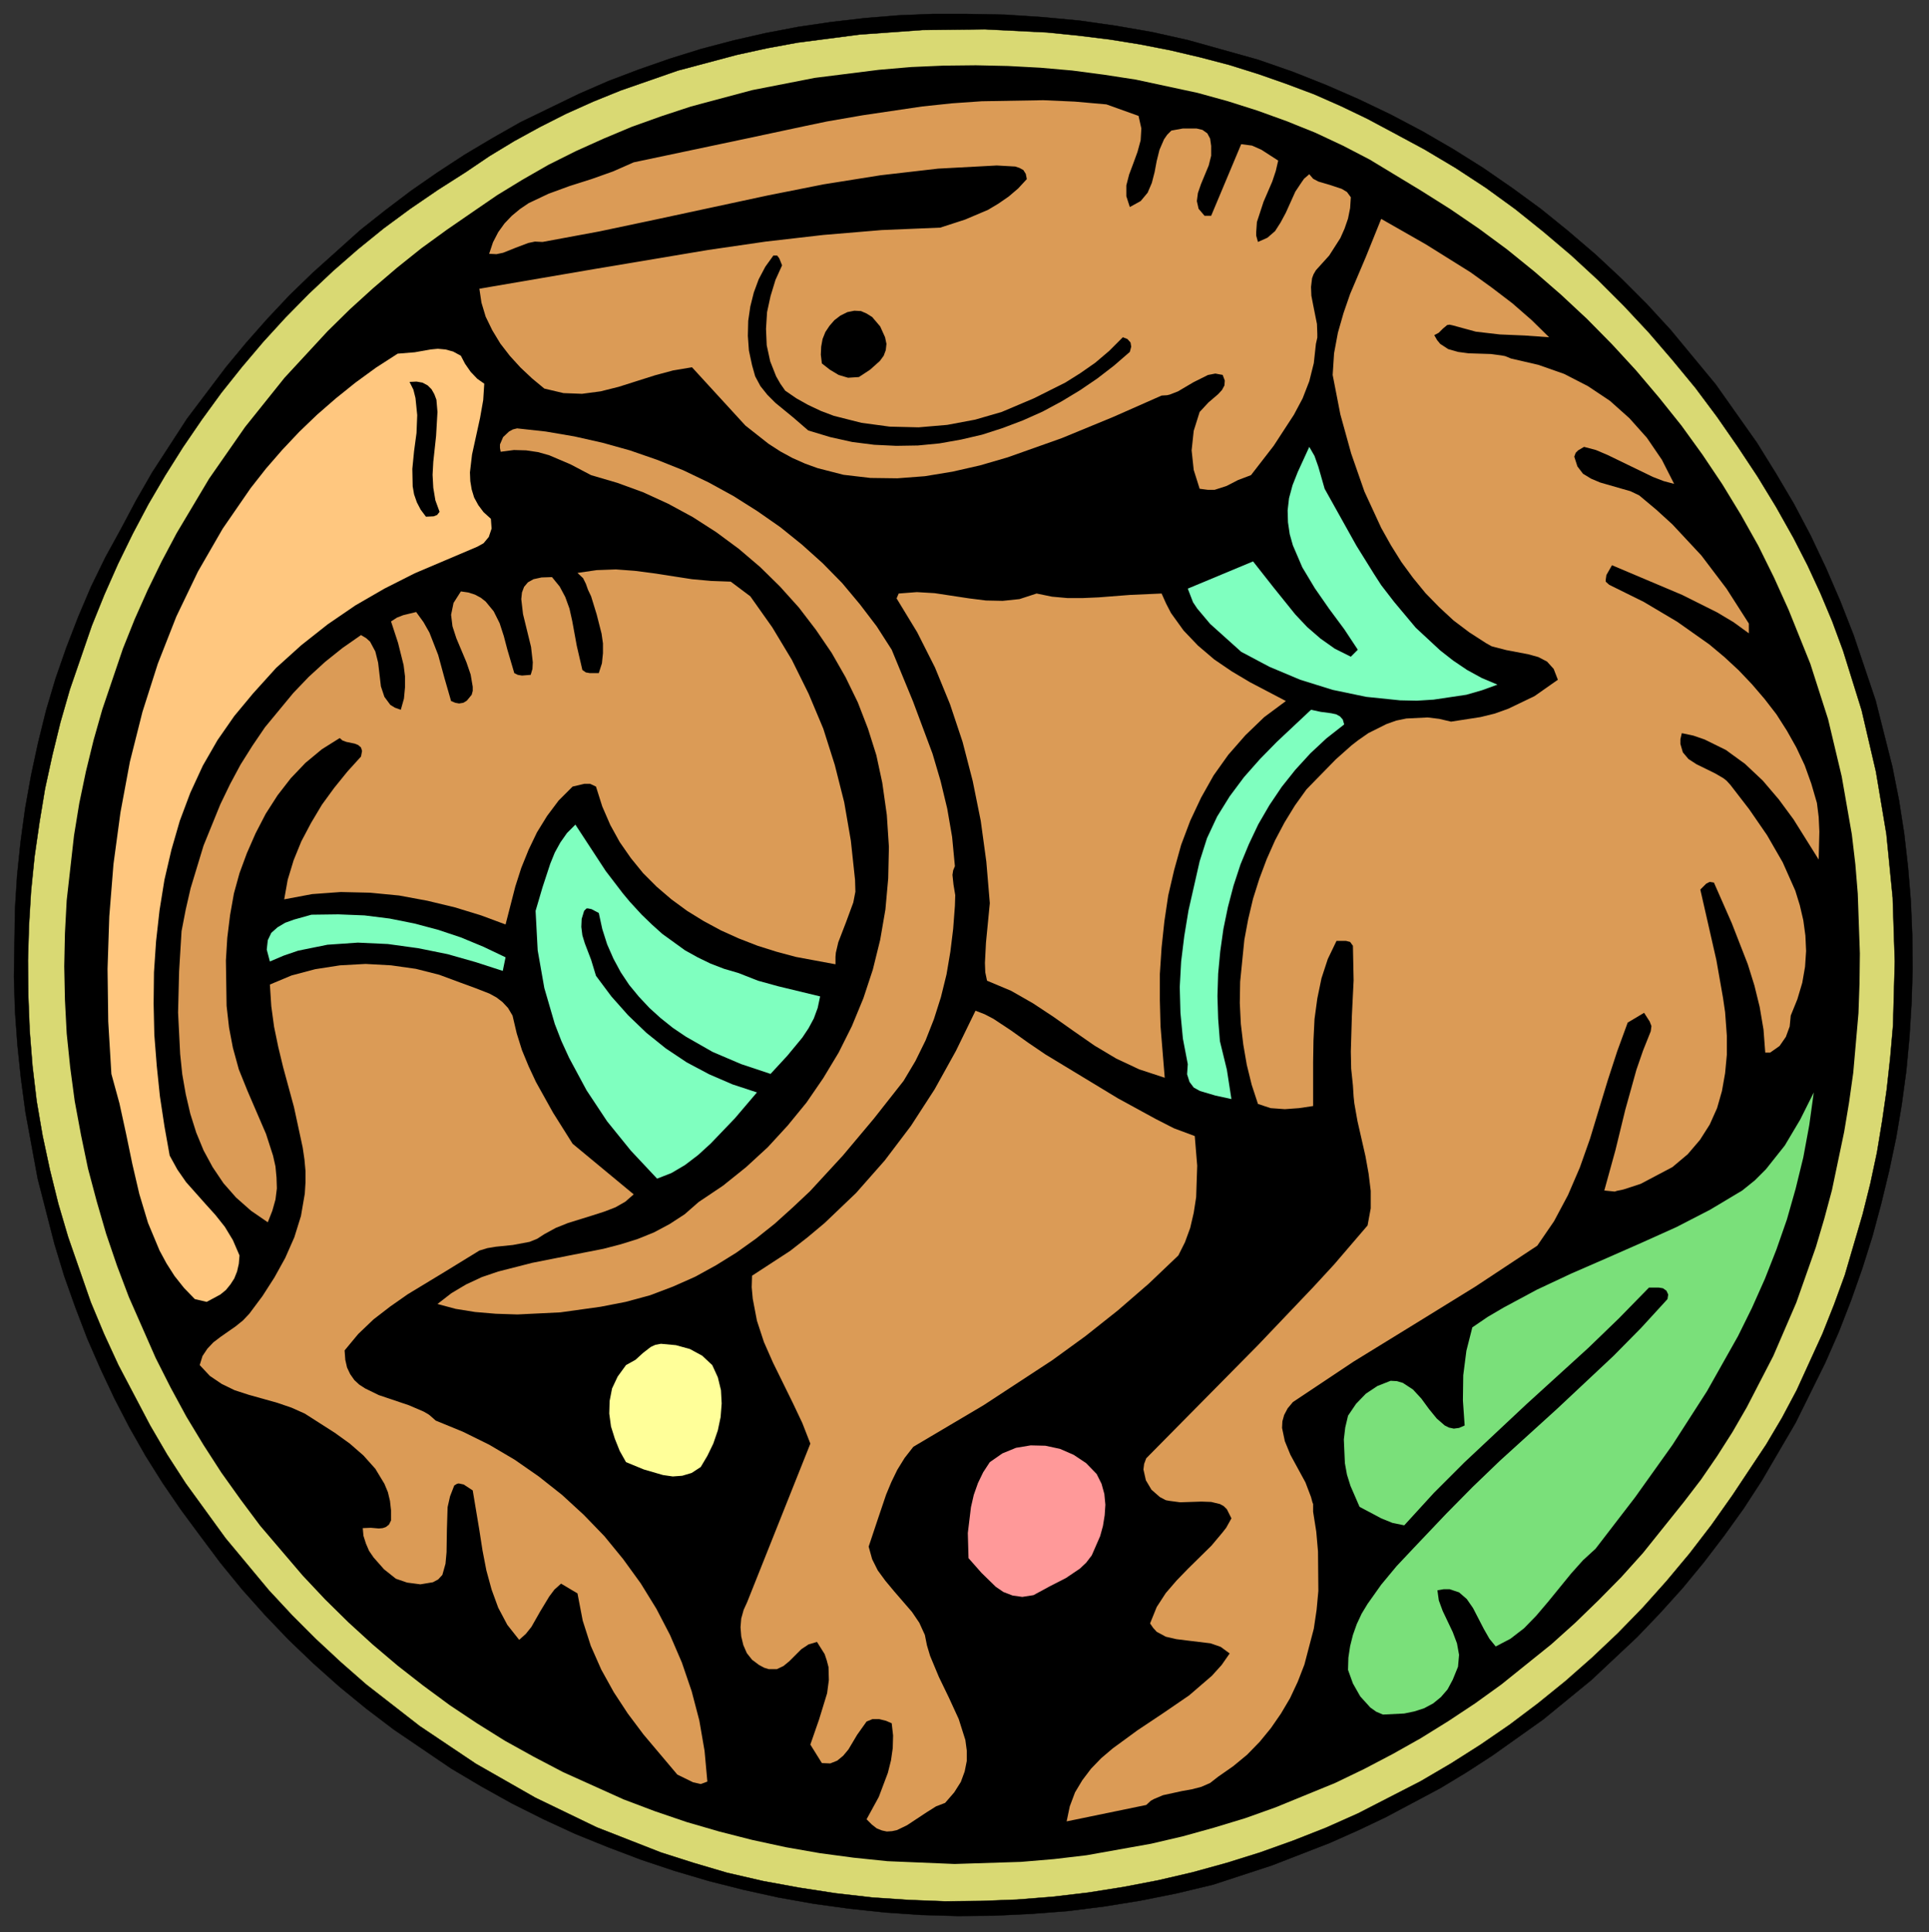 <?xml version="1.0" encoding="UTF-8" standalone="no"?>
<svg
   xmlns:dc="http://purl.org/dc/elements/1.1/"
   xmlns:cc="http://creativecommons.org/ns#"
   xmlns:rdf="http://www.w3.org/1999/02/22-rdf-syntax-ns#"
   xmlns:svg="http://www.w3.org/2000/svg"
   xmlns="http://www.w3.org/2000/svg"
   xmlns:sodipodi="http://sodipodi.sourceforge.net/DTD/sodipodi-0.dtd"
   xmlns:inkscape="http://www.inkscape.org/namespaces/inkscape"
   version="1.0"
   width="97.437mm"
   height="97.596mm"
   id="svg54"
   sodipodi:docname="AG000604.WMF">
  <rect width="100%" height="100%" fill="#333333" stroke="none"/>
  <sodipodi:namedview
     pagecolor="#ffffff"
     bordercolor="#666666"
     borderopacity="1"
     objecttolerance="10"
     gridtolerance="10"
     guidetolerance="10"
     inkscape:pageopacity="0"
     inkscape:pageshadow="2"
     inkscape:window-width="640"
     inkscape:window-height="480"
     id="namedview56" />
  <defs
     id="defs6">
    <clipPath
       clipPathUnits="userSpaceOnUse"
       id="clipWmfPath1">
      <path
         d="M 0,0 L 368.133,0 L 368.133,368.733 L 0,368.733 z"
         id="path2" />
    </clipPath>
    <pattern
       id="WMFhbasepattern"
       patternUnits="userSpaceOnUse"
       width="6"
       height="6"
       x="0"
       y="0" />
  </defs>
  <path
     style="fill:#000000;fill-rule:nonzero;fill-opacity:1;stroke:none;"
     clip-path="url(#clipWmfPath1)"
     d="  M 353.869,121.245   L 358.068,133.709   L 361.268,146.374   L 362.534,152.772   L 363.534,159.171   L 364.267,165.637   L 364.801,172.102   L 365.067,178.568   L 365.134,185.033   L 364.934,191.499   L 364.534,197.964   L 363.934,204.43   L 363.068,210.829   L 362.001,217.161   L 360.668,223.493   L 359.135,229.825   L 357.469,236.024   L 355.536,242.156   L 353.403,248.222   L 351.07,254.221   L 348.47,260.153   L 342.805,271.618   L 336.339,282.682   L 332.873,288.015   L 329.14,293.214   L 325.274,298.279   L 321.209,303.212   L 316.943,307.944   L 312.543,312.543   L 303.812,320.742   L 294.613,328.274   L 284.948,335.139   L 280.016,338.339   L 274.95,341.405   L 264.552,346.937   L 259.22,349.47   L 253.821,351.87   L 242.823,356.136   L 231.625,359.802   L 224.693,361.468   L 217.694,362.868   L 210.695,364.001   L 203.763,364.867   L 196.764,365.401   L 189.766,365.734   L 182.834,365.801   L 175.901,365.601   L 169.036,365.134   L 162.171,364.401   L 155.372,363.468   L 148.64,362.268   L 141.974,360.801   L 135.375,359.135   L 128.843,357.202   L 122.445,355.069   L 116.112,352.67   L 109.847,350.137   L 103.781,347.337   L 97.782,344.338   L 91.917,341.072   L 86.184,337.672   L 75.186,330.207   L 69.921,326.208   L 64.788,322.008   L 59.856,317.609   L 55.123,313.077   L 50.591,308.344   L 46.192,303.412   L 42.059,298.346   L 38.126,293.08   L 34.527,288.215   L 31.061,283.149   L 27.795,277.95   L 24.729,272.551   L 21.863,267.018   L 19.197,261.353   L 16.664,255.554   L 14.397,249.622   L 12.264,243.623   L 10.398,237.49   L 7.199,225.026   L 4.866,212.362   L 3.999,205.896   L 3.333,199.497   L 2.866,193.032   L 2.666,186.5   L 2.866,173.569   L 3.266,167.17   L 3.933,160.704   L 4.799,154.372   L 5.932,148.04   L 7.265,141.841   L 8.798,135.642   L 10.598,129.577   L 12.664,123.644   L 14.931,117.779   L 17.397,111.98   L 20.13,106.381   L 23.129,100.915   L 25.995,95.516   L 29.061,90.184   L 35.727,79.919   L 43.126,70.121   L 46.991,65.455   L 51.057,60.856   L 55.257,56.39   L 59.656,52.124   L 68.788,43.925   L 73.587,40.126   L 78.519,36.393   L 83.518,32.927   L 88.717,29.528   L 93.983,26.395   L 99.382,23.329   L 110.513,17.93   L 116.179,15.464   L 121.978,13.264   L 127.91,11.198   L 133.909,9.332   L 139.975,7.732   L 146.107,6.332   L 152.372,5.132   L 158.705,4.199   L 165.037,3.466   L 171.502,2.933   L 178.034,2.666   L 184.567,2.666   L 191.832,2.799   L 198.964,3.266   L 206.096,3.933   L 213.095,4.932   L 219.96,6.132   L 226.826,7.665   L 240.157,11.398   L 246.689,13.664   L 253.088,16.197   L 259.353,18.93   L 265.485,21.863   L 271.551,25.062   L 277.416,28.462   L 283.149,32.061   L 288.748,35.927   L 294.213,39.926   L 299.479,44.192   L 304.612,48.591   L 309.544,53.19   L 314.343,57.99   L 318.942,62.989   L 327.541,73.387   L 335.406,84.518   L 339.005,90.317   L 342.471,96.183   L 345.671,102.248   L 348.604,108.447   L 351.336,114.779   L 353.869,121.245  z "
     id="path8" />
  <path
     style="fill:none;stroke:#000000;stroke-width:0.067px;stroke-linecap:round;stroke-linejoin:round;stroke-miterlimit:4;stroke-dasharray:none;stroke-opacity:1;"
     clip-path="url(#clipWmfPath1)"
     d="  M 353.869,121.245   L 358.068,133.709   L 361.268,146.374   L 362.534,152.772   L 363.534,159.171   L 364.267,165.637   L 364.801,172.102   L 365.067,178.568   L 365.134,185.033   L 364.934,191.499   L 364.534,197.964   L 363.934,204.43   L 363.068,210.829   L 362.001,217.161   L 360.668,223.493   L 359.135,229.825   L 357.469,236.024   L 355.536,242.156   L 353.403,248.222   L 351.07,254.221   L 348.47,260.153   L 342.805,271.618   L 336.339,282.682   L 332.873,288.015   L 329.14,293.214   L 325.274,298.279   L 321.209,303.212   L 316.943,307.944   L 312.543,312.543   L 303.812,320.742   L 294.613,328.274   L 284.948,335.139   L 280.016,338.339   L 274.95,341.405   L 264.552,346.937   L 259.22,349.47   L 253.821,351.87   L 242.823,356.136   L 231.625,359.802   L 224.693,361.468   L 217.694,362.868   L 210.695,364.001   L 203.763,364.867   L 196.764,365.401   L 189.766,365.734   L 182.834,365.801   L 175.901,365.601   L 169.036,365.134   L 162.171,364.401   L 155.372,363.468   L 148.64,362.268   L 141.974,360.801   L 135.375,359.135   L 128.843,357.202   L 122.445,355.069   L 116.112,352.67   L 109.847,350.137   L 103.781,347.337   L 97.782,344.338   L 91.917,341.072   L 86.184,337.672   L 75.186,330.207   L 69.921,326.208   L 64.788,322.008   L 59.856,317.609   L 55.123,313.077   L 50.591,308.344   L 46.192,303.412   L 42.059,298.346   L 38.126,293.08   L 34.527,288.215   L 31.061,283.149   L 27.795,277.95   L 24.729,272.551   L 21.863,267.018   L 19.197,261.353   L 16.664,255.554   L 14.397,249.622   L 12.264,243.623   L 10.398,237.49   L 7.199,225.026   L 4.866,212.362   L 3.999,205.896   L 3.333,199.497   L 2.866,193.032   L 2.666,186.5   L 2.866,173.569   L 3.266,167.17   L 3.933,160.704   L 4.799,154.372   L 5.932,148.04   L 7.265,141.841   L 8.798,135.642   L 10.598,129.577   L 12.664,123.644   L 14.931,117.779   L 17.397,111.98   L 20.13,106.381   L 23.129,100.915   L 25.995,95.516   L 29.061,90.184   L 35.727,79.919   L 43.126,70.121   L 46.991,65.455   L 51.057,60.856   L 55.257,56.39   L 59.656,52.124   L 68.788,43.925   L 73.587,40.126   L 78.519,36.393   L 83.518,32.927   L 88.717,29.528   L 93.983,26.395   L 99.382,23.329   L 110.513,17.93   L 116.179,15.464   L 121.978,13.264   L 127.91,11.198   L 133.909,9.332   L 139.975,7.732   L 146.107,6.332   L 152.372,5.132   L 158.705,4.199   L 165.037,3.466   L 171.502,2.933   L 178.034,2.666   L 184.567,2.666   L 191.832,2.799   L 198.964,3.266   L 206.096,3.933   L 213.095,4.932   L 219.96,6.132   L 226.826,7.665   L 240.157,11.398   L 246.689,13.664   L 253.088,16.197   L 259.353,18.93   L 265.485,21.863   L 271.551,25.062   L 277.416,28.462   L 283.149,32.061   L 288.748,35.927   L 294.213,39.926   L 299.479,44.192   L 304.612,48.591   L 309.544,53.19   L 314.343,57.99   L 318.942,62.989   L 327.541,73.387   L 335.406,84.518   L 339.005,90.317   L 342.471,96.183   L 345.671,102.248   L 348.604,108.447   L 351.336,114.779   L 353.869,121.245  z "
     id="path10" />
  <path
     style="fill:#d9d973;fill-rule:nonzero;fill-opacity:1;stroke:none;"
     clip-path="url(#clipWmfPath1)"
     d="  M 342.405,102.715   L 345.071,107.914   L 347.537,113.246   L 349.803,118.645   L 351.87,124.244   L 355.402,135.575   L 358.135,147.307   L 360.135,159.238   L 361.335,171.369   L 361.735,183.567   L 361.401,195.765   L 360.868,201.897   L 360.201,207.962   L 359.335,213.961   L 358.335,220.027   L 357.069,225.959   L 355.602,231.825   L 352.203,243.423   L 350.137,249.088   L 347.937,254.621   L 343.005,265.419   L 340.205,270.684   L 337.206,275.75   L 330.74,285.482   L 326.741,291.147   L 322.542,296.613   L 318.142,301.879   L 313.61,306.945   L 308.877,311.81   L 303.945,316.476   L 298.879,320.942   L 293.613,325.208   L 288.214,329.274   L 282.682,333.073   L 277.017,336.672   L 271.218,340.072   L 259.286,346.204   L 253.154,348.937   L 246.889,351.403   L 240.556,353.669   L 234.158,355.669   L 227.625,357.469   L 221.027,359.002   L 214.428,360.268   L 207.696,361.335   L 200.897,362.135   L 194.098,362.668   L 187.233,362.934   L 180.367,363.001   L 173.502,362.734   L 166.57,362.268   L 159.571,361.468   L 152.639,360.402   L 145.707,359.135   L 138.775,357.535   L 132.443,355.669   L 126.177,353.669   L 113.913,348.87   L 102.181,343.205   L 90.85,336.739   L 80.119,329.54   L 69.921,321.609   L 65.055,317.343   L 60.322,312.943   L 55.723,308.344   L 51.324,303.612   L 43.059,293.68   L 35.46,283.215   L 31.928,277.75   L 28.661,272.151   L 22.596,260.62   L 19.863,254.687   L 17.33,248.622   L 12.998,236.157   L 11.131,229.825   L 9.532,223.36   L 8.132,216.827   L 6.999,210.229   L 6.199,203.497   L 5.666,196.764   L 5.399,190.032   L 5.332,183.367   L 5.532,176.701   L 5.932,170.103   L 6.599,163.504   L 7.532,157.038   L 8.598,150.573   L 9.998,144.174   L 11.531,137.908   L 13.331,131.643   L 17.53,119.445   L 19.93,113.513   L 22.529,107.647   L 25.329,101.915   L 28.328,96.249   L 31.528,90.784   L 34.927,85.385   L 38.526,80.119   L 42.259,74.986   L 46.192,70.054   L 50.258,65.255   L 54.523,60.589   L 58.989,56.057   L 63.588,51.724   L 68.321,47.591   L 73.253,43.592   L 78.319,39.859   L 83.585,36.26   L 88.917,32.861   L 93.45,29.795   L 98.182,26.928   L 103.048,24.262   L 108.047,21.729   L 113.246,19.396   L 118.512,17.264   L 129.443,13.464   L 140.708,10.465   L 146.507,9.198   L 152.306,8.132   L 164.104,6.599   L 176.101,5.732   L 188.033,5.599   L 199.964,6.199   L 205.896,6.799   L 211.828,7.532   L 217.627,8.465   L 223.426,9.598   L 229.092,10.931   L 234.691,12.398   L 240.223,14.131   L 245.556,15.997   L 250.888,17.997   L 256.02,20.263   L 261.019,22.663   L 265.885,25.262   L 271.951,28.528   L 277.883,32.061   L 283.682,35.86   L 289.281,39.926   L 294.68,44.259   L 299.946,48.725   L 305.078,53.457   L 310.011,58.389   L 314.743,63.455   L 319.276,68.721   L 323.675,74.053   L 327.807,79.586   L 331.74,85.251   L 335.539,90.984   L 339.072,96.783   L 342.405,102.715  z "
     id="path12" />
  <path
     style="fill:none;stroke:#000000;stroke-width:0.067px;stroke-linecap:round;stroke-linejoin:round;stroke-miterlimit:4;stroke-dasharray:none;stroke-opacity:1;"
     clip-path="url(#clipWmfPath1)"
     d="  M 342.405,102.715   L 345.071,107.914   L 347.537,113.246   L 349.803,118.645   L 351.87,124.244   L 355.402,135.575   L 358.135,147.307   L 360.135,159.238   L 361.335,171.369   L 361.735,183.567   L 361.401,195.765   L 360.868,201.897   L 360.201,207.962   L 359.335,213.961   L 358.335,220.027   L 357.069,225.959   L 355.602,231.825   L 352.203,243.423   L 350.137,249.088   L 347.937,254.621   L 343.005,265.419   L 340.205,270.684   L 337.206,275.75   L 330.74,285.482   L 326.741,291.147   L 322.542,296.613   L 318.142,301.879   L 313.61,306.945   L 308.877,311.81   L 303.945,316.476   L 298.879,320.942   L 293.613,325.208   L 288.214,329.274   L 282.682,333.073   L 277.017,336.672   L 271.218,340.072   L 259.286,346.204   L 253.154,348.937   L 246.889,351.403   L 240.556,353.669   L 234.158,355.669   L 227.625,357.469   L 221.027,359.002   L 214.428,360.268   L 207.696,361.335   L 200.897,362.135   L 194.098,362.668   L 187.233,362.934   L 180.367,363.001   L 173.502,362.734   L 166.57,362.268   L 159.571,361.468   L 152.639,360.402   L 145.707,359.135   L 138.775,357.535   L 132.443,355.669   L 126.177,353.669   L 113.913,348.87   L 102.181,343.205   L 90.85,336.739   L 80.119,329.54   L 69.921,321.609   L 65.055,317.343   L 60.322,312.943   L 55.723,308.344   L 51.324,303.612   L 43.059,293.68   L 35.46,283.215   L 31.928,277.75   L 28.661,272.151   L 22.596,260.62   L 19.863,254.687   L 17.33,248.622   L 12.998,236.157   L 11.131,229.825   L 9.532,223.36   L 8.132,216.827   L 6.999,210.229   L 6.199,203.497   L 5.666,196.764   L 5.399,190.032   L 5.332,183.367   L 5.532,176.701   L 5.932,170.103   L 6.599,163.504   L 7.532,157.038   L 8.598,150.573   L 9.998,144.174   L 11.531,137.908   L 13.331,131.643   L 17.53,119.445   L 19.93,113.513   L 22.529,107.647   L 25.329,101.915   L 28.328,96.249   L 31.528,90.784   L 34.927,85.385   L 38.526,80.119   L 42.259,74.986   L 46.192,70.054   L 50.258,65.255   L 54.523,60.589   L 58.989,56.057   L 63.588,51.724   L 68.321,47.591   L 73.253,43.592   L 78.319,39.859   L 83.585,36.26   L 88.917,32.861   L 93.45,29.795   L 98.182,26.928   L 103.048,24.262   L 108.047,21.729   L 113.246,19.396   L 118.512,17.264   L 129.443,13.464   L 140.708,10.465   L 146.507,9.198   L 152.306,8.132   L 164.104,6.599   L 176.101,5.732   L 188.033,5.599   L 199.964,6.199   L 205.896,6.799   L 211.828,7.532   L 217.627,8.465   L 223.426,9.598   L 229.092,10.931   L 234.691,12.398   L 240.223,14.131   L 245.556,15.997   L 250.888,17.997   L 256.02,20.263   L 261.019,22.663   L 265.885,25.262   L 271.951,28.528   L 277.883,32.061   L 283.682,35.86   L 289.281,39.926   L 294.68,44.259   L 299.946,48.725   L 305.078,53.457   L 310.011,58.389   L 314.743,63.455   L 319.276,68.721   L 323.675,74.053   L 327.807,79.586   L 331.74,85.251   L 335.539,90.984   L 339.072,96.783   L 342.405,102.715  z "
     id="path14" />
  <path
     style="fill:#000000;fill-rule:nonzero;fill-opacity:1;stroke:none;"
     clip-path="url(#clipWmfPath1)"
     d="  M 341.472,116.446   L 345.604,126.71   L 349.003,137.309   L 351.603,148.24   L 353.536,159.305   L 354.203,164.97   L 354.669,170.636   L 355.069,182.034   L 355.002,187.699   L 354.802,193.432   L 353.803,204.83   L 353.003,210.495   L 352.07,216.094   L 349.737,227.226   L 348.27,232.691   L 346.671,238.09   L 342.938,248.688   L 338.539,258.887   L 333.473,268.685   L 330.74,273.417   L 327.807,278.016   L 324.741,282.482   L 321.475,286.748   L 313.677,296.48   L 309.544,301.079   L 305.211,305.478   L 300.746,309.811   L 296.146,313.943   L 286.615,321.609   L 281.616,325.208   L 276.483,328.607   L 271.218,331.873   L 265.885,334.873   L 260.42,337.739   L 254.887,340.405   L 243.489,345.071   L 237.69,347.137   L 231.758,348.937   L 225.759,350.603   L 219.76,352.003   L 207.429,354.203   L 201.23,354.936   L 194.898,355.469   L 182.234,355.869   L 169.436,355.336   L 162.97,354.669   L 156.505,353.803   L 150.04,352.67   L 143.574,351.27   L 137.308,349.67   L 131.11,347.87   L 125.044,345.804   L 119.045,343.538   L 107.514,338.339   L 101.915,335.406   L 96.383,332.34   L 91.05,329.007   L 85.851,325.541   L 80.785,321.808   L 75.92,318.009   L 71.12,313.943   L 66.521,309.744   L 62.055,305.345   L 57.79,300.812   L 49.658,291.281   L 45.925,286.282   L 42.259,281.149   L 38.86,275.883   L 35.594,270.484   L 32.594,264.952   L 29.728,259.286   L 24.596,247.622   L 22.329,241.623   L 20.263,235.557   L 18.463,229.359   L 16.797,223.093   L 15.464,216.694   L 14.264,210.229   L 13.398,203.763   L 12.731,197.298   L 12.398,190.899   L 12.264,184.5   L 12.398,178.168   L 12.731,171.902   L 14.131,159.505   L 15.131,153.372   L 16.397,147.307   L 17.863,141.308   L 19.53,135.442   L 23.462,123.844   L 25.729,118.179   L 28.195,112.646   L 30.861,107.181   L 33.727,101.782   L 39.926,91.383   L 46.792,81.519   L 54.323,72.12   L 62.522,63.255   L 66.788,59.056   L 71.187,55.057   L 75.786,51.124   L 80.452,47.391   L 85.318,43.859   L 90.25,40.459   L 94.916,37.26   L 99.715,34.327   L 104.714,31.461   L 109.913,28.861   L 115.246,26.462   L 120.645,24.196   L 126.244,22.196   L 131.909,20.33   L 143.641,17.197   L 155.572,14.864   L 167.77,13.331   L 173.969,12.798   L 180.101,12.531   L 186.3,12.464   L 192.432,12.598   L 198.631,12.931   L 204.696,13.464   L 210.762,14.264   L 216.827,15.197   L 228.625,17.73   L 234.424,19.33   L 240.09,21.13   L 245.622,23.129   L 251.088,25.329   L 256.354,27.795   L 261.486,30.461   L 271.284,36.393   L 276.883,39.926   L 282.349,43.659   L 287.681,47.591   L 292.947,51.857   L 298.013,56.256   L 302.945,60.856   L 307.744,65.721   L 312.343,70.721   L 316.743,75.92   L 321.009,81.252   L 325.008,86.784   L 328.807,92.45   L 332.34,98.249   L 335.673,104.181   L 338.672,110.247   L 341.472,116.446  z "
     id="path16" />
  <path
     style="fill:#db9b56;fill-rule:nonzero;fill-opacity:1;stroke:none;"
     clip-path="url(#clipWmfPath1)"
     d="  M 217.361,22.129   L 217.894,24.529   L 217.761,26.795   L 217.161,28.995   L 216.361,31.194   L 215.561,33.327   L 215.028,35.394   L 215.028,37.46   L 215.694,39.526   L 217.761,38.393   L 219.094,36.793   L 219.894,34.927   L 220.427,32.861   L 220.827,30.728   L 221.36,28.595   L 222.226,26.595   L 222.826,25.729   L 223.626,24.929   L 225.826,24.529   L 228.425,24.529   L 229.558,24.796   L 230.492,25.462   L 231.025,26.462   L 231.225,27.862   L 231.225,29.728   L 230.758,31.594   L 229.292,35.127   L 228.692,36.86   L 228.492,38.393   L 228.825,39.859   L 229.958,41.193   L 231.225,41.193   L 236.957,27.528   L 239.023,27.795   L 240.823,28.595   L 244.022,30.661   L 243.556,32.661   L 242.889,34.66   L 241.223,38.526   L 239.957,42.392   L 239.823,44.325   L 239.823,44.992   L 240.157,46.192   L 241.956,45.392   L 243.423,44.125   L 244.489,42.459   L 245.489,40.593   L 247.289,36.593   L 248.488,34.794   L 248.955,34.127   L 249.955,33.261   L 250.688,34.127   L 251.688,34.66   L 253.954,35.327   L 256.154,36.06   L 257.153,36.66   L 257.887,37.66   L 257.753,39.726   L 257.353,41.726   L 256.687,43.659   L 255.887,45.458   L 253.754,48.791   L 251.221,51.591   L 250.755,52.391   L 250.488,53.124   L 250.288,54.79   L 250.355,56.456   L 250.688,58.189   L 251.421,61.855   L 251.488,63.722   L 251.488,64.455   L 251.221,65.655   L 250.821,69.321   L 249.955,72.787   L 248.688,76.053   L 247.022,79.186   L 243.156,85.118   L 238.823,90.717   L 236.357,91.65   L 234.158,92.783   L 231.891,93.516   L 230.558,93.516   L 229.025,93.316   L 227.892,89.717   L 227.492,85.984   L 227.892,82.252   L 229.025,78.652   L 230.692,76.853   L 232.558,75.253   L 233.291,74.453   L 233.758,73.587   L 233.824,72.654   L 233.424,71.587   L 232.025,71.32   L 230.625,71.587   L 227.825,72.987   L 224.893,74.72   L 223.36,75.32   L 222.826,75.453   L 221.76,75.52   L 212.562,79.586   L 202.697,83.652   L 192.365,87.318   L 187.099,88.851   L 181.834,90.05   L 176.568,90.917   L 171.302,91.317   L 166.17,91.25   L 161.038,90.65   L 156.105,89.384   L 153.706,88.517   L 151.306,87.451   L 148.973,86.184   L 146.707,84.718   L 142.308,81.252   L 132.109,70.121   L 128.51,70.721   L 125.044,71.654   L 118.112,73.853   L 114.646,74.72   L 111.113,75.186   L 107.581,75.053   L 103.915,74.187   L 101.582,72.254   L 99.382,70.187   L 97.316,67.921   L 95.516,65.588   L 93.983,63.055   L 92.717,60.456   L 91.917,57.79   L 91.517,55.123   L 113.313,51.391   L 135.176,47.725   L 146.174,46.125   L 157.172,44.859   L 168.303,43.925   L 179.501,43.459   L 184.233,41.926   L 188.633,40.059   L 190.632,38.86   L 192.565,37.527   L 194.365,35.993   L 196.031,34.194   L 195.831,33.194   L 195.365,32.461   L 194.631,32.061   L 193.832,31.794   L 190.299,31.594   L 179.101,32.194   L 168.103,33.461   L 157.238,35.194   L 146.507,37.327   L 125.111,41.926   L 114.379,44.192   L 103.581,46.192   L 102.115,46.125   L 100.848,46.392   L 98.382,47.325   L 96.049,48.258   L 94.783,48.525   L 93.383,48.458   L 94.116,46.258   L 95.116,44.325   L 96.316,42.659   L 97.716,41.193   L 99.249,39.926   L 100.915,38.793   L 104.714,36.993   L 108.714,35.527   L 112.913,34.194   L 117.045,32.727   L 120.978,30.994   L 142.774,26.395   L 153.706,24.062   L 157.838,23.196   L 164.77,21.996   L 176.035,20.33   L 181.7,19.73   L 187.433,19.33   L 199.164,19.13   L 205.163,19.396   L 211.228,19.93   L 217.361,22.129  z "
     id="path18" />
  <path
     style="fill:#db9b56;fill-rule:nonzero;fill-opacity:1;stroke:none;"
     clip-path="url(#clipWmfPath1)"
     d="  M 295.746,64.388   L 291.081,64.055   L 286.348,63.855   L 281.749,63.322   L 277.35,62.122   L 276.75,61.989   L 276.283,62.055   L 275.483,62.722   L 274.684,63.522   L 273.817,63.988   L 274.35,64.922   L 274.95,65.655   L 276.483,66.655   L 278.35,67.188   L 280.349,67.454   L 284.615,67.588   L 286.615,67.854   L 287.348,67.988   L 288.481,68.454   L 293.68,69.654   L 298.613,71.387   L 303.145,73.72   L 307.344,76.52   L 311.077,79.852   L 314.41,83.585   L 317.276,87.784   L 319.609,92.383   L 317.609,91.85   L 315.543,91.05   L 311.277,88.984   L 306.878,86.851   L 304.678,85.918   L 302.412,85.318   L 301.279,85.984   L 300.812,86.451   L 300.546,87.184   L 301.145,89.051   L 302.212,90.45   L 303.745,91.383   L 305.478,92.117   L 309.411,93.25   L 311.277,93.783   L 312.943,94.583   L 316.209,97.316   L 319.276,100.115   L 324.808,106.047   L 329.607,112.38   L 333.873,119.045   L 333.873,120.911   L 330.94,118.779   L 327.807,116.912   L 321.142,113.579   L 307.744,107.914   L 306.678,109.78   L 306.545,110.713   L 306.545,111.047   L 307.211,111.646   L 313.81,114.913   L 320.209,118.712   L 326.341,123.044   L 329.207,125.444   L 331.94,127.977   L 334.473,130.643   L 336.872,133.443   L 339.139,136.375   L 341.138,139.508   L 342.938,142.708   L 344.538,146.107   L 345.804,149.64   L 346.871,153.306   L 347.204,155.972   L 347.337,158.771   L 347.204,164.104   L 342.405,156.438   L 339.605,152.639   L 336.539,149.04   L 333.14,145.84   L 329.474,143.174   L 325.408,141.174   L 323.275,140.441   L 321.075,139.975   L 320.809,141.108   L 320.809,142.041   L 321.275,143.641   L 322.342,144.907   L 323.875,145.907   L 327.407,147.64   L 329.007,148.573   L 329.607,149.04   L 330.34,149.84   L 333.94,154.505   L 337.339,159.438   L 340.338,164.637   L 342.738,170.036   L 343.604,172.835   L 344.271,175.702   L 344.671,178.634   L 344.804,181.567   L 344.604,184.567   L 344.071,187.633   L 343.138,190.766   L 341.871,193.898   L 341.671,195.965   L 340.938,197.964   L 339.738,199.697   L 337.939,200.964   L 337.006,200.964   L 336.672,196.564   L 335.939,192.232   L 334.939,188.166   L 333.673,184.1   L 330.607,176.235   L 327.207,168.503   L 326.408,168.37   L 325.741,168.703   L 324.608,169.836   L 327.674,183.3   L 328.94,190.499   L 329.34,193.232   L 329.674,197.764   L 329.674,201.364   L 329.34,204.896   L 328.74,208.296   L 327.807,211.562   L 326.408,214.695   L 324.541,217.627   L 322.208,220.36   L 319.276,222.826   L 313.21,226.026   L 309.944,227.092   L 308.677,227.359   L 308.278,227.492   L 306.278,227.292   L 308.411,219.56   L 310.277,211.895   L 312.41,204.23   L 313.677,200.564   L 315.143,196.898   L 315.276,195.898   L 314.943,195.031   L 313.877,193.365   L 310.744,195.231   L 308.744,200.697   L 306.944,206.229   L 303.545,217.427   L 301.612,222.893   L 299.346,228.159   L 296.68,233.158   L 293.48,237.824   L 281.682,245.622   L 270.018,252.821   L 258.42,259.953   L 246.822,267.685   L 245.822,268.885   L 245.156,270.151   L 244.822,271.351   L 244.756,272.617   L 245.289,275.15   L 246.355,277.75   L 249.222,283.016   L 250.288,285.815   L 250.555,286.815   L 250.688,287.148   L 250.688,288.614   L 251.288,292.414   L 251.621,296.213   L 251.688,303.745   L 251.354,307.344   L 250.821,310.944   L 249.022,317.809   L 247.755,321.075   L 246.289,324.208   L 244.556,327.141   L 242.623,329.94   L 240.49,332.54   L 238.09,335.006   L 235.424,337.206   L 232.558,339.205   L 231.025,340.405   L 229.358,341.138   L 227.559,341.605   L 225.692,341.938   L 222.026,342.738   L 220.293,343.471   L 219.694,343.805   L 218.827,344.604   L 203.63,347.737   L 204.23,344.871   L 205.23,342.205   L 206.629,339.872   L 208.296,337.672   L 210.229,335.673   L 212.428,333.806   L 217.161,330.34   L 222.16,327.008   L 227.026,323.675   L 231.358,319.942   L 233.224,317.876   L 234.757,315.676   L 233.024,314.41   L 231.091,313.743   L 226.692,313.21   L 224.559,312.943   L 222.56,312.477   L 220.827,311.544   L 220.16,310.81   L 219.56,309.944   L 220.827,306.811   L 222.56,304.145   L 224.626,301.745   L 226.826,299.479   L 231.291,295.08   L 233.358,292.614   L 234.091,291.681   L 235.091,289.881   L 234.224,288.148   L 233.624,287.548   L 232.891,287.148   L 231.225,286.748   L 229.358,286.682   L 225.293,286.815   L 223.293,286.548   L 222.56,286.415   L 221.427,285.815   L 219.827,284.415   L 218.76,282.616   L 218.294,280.549   L 218.427,279.483   L 218.827,278.416   L 240.157,256.82   L 250.755,245.689   L 254.687,241.423   L 261.086,233.958   L 261.686,230.692   L 261.686,227.359   L 261.286,224.093   L 260.686,220.76   L 259.153,214.028   L 258.553,210.629   L 258.42,209.362   L 258.287,207.229   L 257.953,204.03   L 257.887,200.764   L 258.087,193.965   L 258.42,187.166   L 258.287,180.567   L 257.753,179.834   L 256.953,179.634   L 255.154,179.634   L 253.487,183.1   L 252.288,186.766   L 251.488,190.632   L 250.955,194.565   L 250.755,198.631   L 250.688,202.763   L 250.688,211.162   L 248.022,211.562   L 245.289,211.762   L 242.556,211.562   L 240.157,210.762   L 238.957,207.096   L 238.024,203.297   L 237.357,199.431   L 236.89,195.498   L 236.69,191.499   L 236.757,187.433   L 237.557,179.434   L 238.29,175.502   L 239.223,171.569   L 240.423,167.77   L 241.823,164.037   L 243.423,160.438   L 245.222,157.038   L 247.222,153.772   L 249.422,150.706   L 255.02,144.974   L 258.02,142.308   L 259.22,141.374   L 261.219,139.975   L 264.685,138.242   L 266.552,137.575   L 268.485,137.175   L 272.551,136.975   L 274.75,137.242   L 277.017,137.775   L 282.615,136.909   L 285.348,136.242   L 287.948,135.309   L 292.947,132.909   L 297.413,129.777   L 296.613,127.71   L 295.347,126.311   L 293.68,125.444   L 291.747,124.911   L 287.548,124.111   L 285.482,123.578   L 284.748,123.378   L 283.682,122.778   L 280.483,120.712   L 277.483,118.445   L 274.75,115.912   L 272.151,113.246   L 269.751,110.313   L 267.552,107.314   L 265.552,104.115   L 263.686,100.782   L 260.486,93.85   L 257.953,86.584   L 255.887,79.119   L 254.421,71.587   L 254.687,67.454   L 255.42,63.522   L 256.487,59.789   L 257.753,56.123   L 260.753,49.058   L 263.686,41.792   L 272.217,46.658   L 280.749,51.991   L 284.815,54.923   L 288.748,57.923   L 292.414,61.122   L 295.746,64.388  z "
     id="path20" />
  <path
     style="fill:#000000;fill-rule:nonzero;fill-opacity:1;stroke:none;"
     clip-path="url(#clipWmfPath1)"
     d="  M 149.306,50.658   L 148.04,53.457   L 147.107,56.523   L 146.44,59.589   L 146.24,62.789   L 146.374,65.921   L 147.04,68.988   L 148.173,71.854   L 148.973,73.253   L 149.906,74.587   L 152.039,76.053   L 154.305,77.319   L 156.705,78.452   L 159.171,79.386   L 164.437,80.719   L 169.836,81.452   L 175.368,81.585   L 180.834,81.119   L 186.166,80.119   L 191.232,78.652   L 197.364,76.053   L 203.363,73.053   L 206.229,71.254   L 209.095,69.254   L 211.762,66.988   L 214.361,64.388   L 215.228,64.722   L 215.828,65.388   L 215.961,66.188   L 215.694,67.188   L 212.695,69.787   L 209.495,72.254   L 206.163,74.52   L 202.63,76.653   L 199.031,78.586   L 195.298,80.252   L 191.432,81.719   L 187.499,82.985   L 183.5,83.918   L 179.368,84.651   L 175.235,85.051   L 171.102,85.118   L 166.903,84.918   L 162.704,84.385   L 158.505,83.452   L 154.305,82.185   L 151.373,79.652   L 148.04,76.919   L 146.507,75.386   L 145.174,73.72   L 144.174,71.854   L 143.574,69.721   L 142.974,66.921   L 142.774,64.122   L 142.841,61.256   L 143.241,58.523   L 143.907,55.857   L 144.84,53.324   L 146.107,50.924   L 147.64,48.791   L 148.373,48.791   L 148.773,49.324   L 149.306,50.658  z "
     id="path22" />
  <path
     style="fill:#000000;fill-rule:nonzero;fill-opacity:1;stroke:none;"
     clip-path="url(#clipWmfPath1)"
     d="  M 168.969,64.388   L 169.236,65.655   L 169.103,66.855   L 168.703,67.921   L 167.97,68.921   L 166.103,70.587   L 163.97,71.987   L 161.904,72.12   L 160.104,71.587   L 158.438,70.587   L 156.905,69.387   L 156.705,67.721   L 156.772,66.188   L 157.038,64.722   L 157.571,63.389   L 158.371,62.189   L 159.304,61.122   L 160.438,60.256   L 161.771,59.589   L 163.104,59.323   L 164.37,59.389   L 165.437,59.856   L 166.503,60.522   L 168.036,62.322   L 168.969,64.388  z "
     id="path24" />
  <path
     style="fill:#ffc77f;fill-rule:nonzero;fill-opacity:1;stroke:none;"
     clip-path="url(#clipWmfPath1)"
     d="  M 92.45,73.253   L 92.25,76.386   L 91.65,79.786   L 90.117,86.784   L 89.717,90.184   L 89.784,91.85   L 90.05,93.45   L 90.517,94.983   L 91.317,96.449   L 92.317,97.782   L 93.716,99.049   L 93.85,100.915   L 93.316,102.515   L 92.317,103.715   L 91.117,104.381   L 79.186,109.447   L 73.387,112.38   L 67.854,115.579   L 62.589,119.178   L 57.523,123.178   L 52.724,127.51   L 48.325,132.376   L 44.725,136.709   L 41.526,141.308   L 38.726,146.174   L 36.327,151.373   L 34.327,156.705   L 32.727,162.237   L 31.394,167.97   L 30.461,173.769   L 29.795,179.701   L 29.395,185.633   L 29.328,191.632   L 29.461,197.564   L 29.928,203.497   L 30.528,209.296   L 31.394,215.028   L 32.394,220.627   L 33.861,223.293   L 35.527,225.693   L 39.26,229.892   L 41.126,231.958   L 42.926,234.224   L 44.459,236.757   L 45.725,239.69   L 45.592,241.29   L 45.258,242.756   L 44.725,244.089   L 43.992,245.222   L 43.126,246.289   L 42.059,247.155   L 39.46,248.555   L 37.193,248.022   L 35.127,245.889   L 33.327,243.623   L 31.794,241.223   L 30.461,238.757   L 28.262,233.491   L 26.595,227.959   L 25.262,222.226   L 24.062,216.428   L 22.796,210.629   L 21.263,205.03   L 20.663,195.031   L 20.53,184.967   L 20.863,174.968   L 21.663,164.97   L 22.996,155.105   L 24.796,145.44   L 27.195,135.909   L 30.128,126.71   L 33.661,117.712   L 37.793,109.114   L 42.526,100.915   L 47.858,93.183   L 50.791,89.45   L 53.857,85.918   L 57.123,82.452   L 60.522,79.186   L 64.122,76.053   L 67.854,73.053   L 71.787,70.187   L 75.92,67.521   L 79.186,67.255   L 82.185,66.721   L 83.585,66.588   L 85.051,66.721   L 86.518,67.121   L 87.984,67.921   L 88.784,69.454   L 89.85,70.987   L 91.117,72.32   L 92.45,73.253  z "
     id="path26" />
  <path
     style="fill:#000000;fill-rule:nonzero;fill-opacity:1;stroke:none;"
     clip-path="url(#clipWmfPath1)"
     d="  M 83.518,78.652   L 83.252,83.252   L 82.718,88.184   L 82.585,90.65   L 82.718,93.117   L 83.118,95.516   L 83.918,97.716   L 83.452,98.316   L 82.785,98.582   L 81.319,98.649   L 80.319,97.316   L 79.586,95.916   L 79.052,94.383   L 78.786,92.85   L 78.719,89.517   L 79.052,86.118   L 79.519,82.652   L 79.652,79.252   L 79.319,75.986   L 78.919,74.387   L 78.186,72.92   L 79.519,72.853   L 80.652,73.053   L 81.652,73.587   L 82.385,74.32   L 82.918,75.253   L 83.318,76.32   L 83.518,78.652  z "
     id="path28" />
  <path
     style="fill:#db9b56;fill-rule:nonzero;fill-opacity:1;stroke:none;"
     clip-path="url(#clipWmfPath1)"
     d="  M 170.236,124.044   L 174.302,133.909   L 178.034,143.907   L 179.567,149.106   L 180.834,154.372   L 181.767,159.771   L 182.3,165.37   L 181.967,166.17   L 181.834,167.036   L 182.034,168.903   L 182.367,170.902   L 182.3,172.969   L 181.967,177.368   L 181.434,181.7   L 180.701,186.033   L 179.634,190.366   L 178.301,194.565   L 176.701,198.631   L 174.768,202.563   L 172.502,206.363   L 166.836,213.561   L 160.904,220.627   L 154.639,227.426   L 151.306,230.558   L 147.907,233.624   L 144.307,236.491   L 140.575,239.157   L 136.709,241.556   L 132.709,243.756   L 128.51,245.622   L 124.111,247.289   L 119.445,248.555   L 114.646,249.488   L 106.981,250.555   L 98.782,250.955   L 94.65,250.821   L 90.717,250.488   L 86.984,249.888   L 83.518,248.955   L 86.184,246.889   L 88.984,245.222   L 91.983,243.823   L 95.116,242.756   L 101.648,241.09   L 108.38,239.757   L 115.179,238.424   L 118.512,237.557   L 121.711,236.557   L 124.844,235.291   L 127.844,233.691   L 130.71,231.825   L 133.376,229.492   L 138.042,226.359   L 142.441,222.826   L 146.573,219.027   L 150.373,214.894   L 153.972,210.495   L 157.172,205.829   L 160.104,200.964   L 162.637,195.898   L 164.837,190.566   L 166.637,185.1   L 168.036,179.434   L 169.036,173.635   L 169.569,167.703   L 169.703,161.704   L 169.303,155.572   L 168.436,149.44   L 167.303,144.174   L 165.703,139.108   L 163.77,134.109   L 161.437,129.31   L 158.771,124.644   L 155.772,120.245   L 152.506,115.979   L 148.906,111.98   L 145.107,108.247   L 141.041,104.781   L 136.709,101.582   L 132.243,98.715   L 127.577,96.183   L 122.778,93.983   L 117.845,92.183   L 112.846,90.717   L 108.914,88.651   L 104.848,86.918   L 102.715,86.318   L 100.448,85.984   L 98.116,85.918   L 95.583,86.251   L 95.449,85.518   L 95.449,84.851   L 96.049,83.452   L 97.182,82.385   L 97.916,81.985   L 98.715,81.785   L 104.181,82.385   L 109.647,83.318   L 114.979,84.518   L 120.245,85.984   L 125.444,87.784   L 130.443,89.784   L 135.309,92.117   L 140.041,94.716   L 144.574,97.582   L 148.973,100.648   L 153.106,103.981   L 157.038,107.514   L 160.771,111.313   L 164.17,115.379   L 167.37,119.578   L 170.236,124.044  z "
     id="path30" />
  <path
     style="fill:#7fffbf;fill-rule:nonzero;fill-opacity:1;stroke:none;"
     clip-path="url(#clipWmfPath1)"
     d="  M 252.888,93.316   L 258.953,104.181   L 262.353,109.647   L 263.686,111.713   L 266.152,114.913   L 270.284,119.845   L 274.95,124.178   L 277.416,126.111   L 280.083,127.91   L 282.882,129.443   L 285.882,130.71   L 282.949,131.776   L 279.949,132.643   L 273.684,133.576   L 270.484,133.776   L 267.285,133.709   L 260.819,133.043   L 254.421,131.71   L 248.222,129.777   L 242.356,127.31   L 236.957,124.444   L 231.025,119.112   L 228.559,116.179   L 227.759,114.979   L 226.759,112.38   L 239.223,107.181   L 243.156,112.18   L 247.289,117.312   L 249.555,119.712   L 252.088,121.911   L 254.821,123.844   L 257.887,125.377   L 259.22,124.044   L 256.62,120.112   L 253.754,116.246   L 251.021,112.313   L 248.622,108.314   L 246.822,104.115   L 246.222,101.982   L 245.889,99.715   L 245.822,97.449   L 246.089,95.116   L 246.755,92.65   L 247.755,90.117   L 249.955,85.318   L 250.955,87.051   L 251.688,89.117   L 252.888,93.316  z "
     id="path32" />
  <path
     style="fill:#db9b56;fill-rule:nonzero;fill-opacity:1;stroke:none;"
     clip-path="url(#clipWmfPath1)"
     d="  M 143.241,113.846   L 147.44,119.778   L 151.173,125.977   L 154.372,132.443   L 157.172,139.108   L 159.371,146.04   L 161.171,153.172   L 162.437,160.504   L 163.237,167.97   L 163.304,170.236   L 162.904,172.302   L 161.504,176.101   L 160.038,179.901   L 159.571,181.9   L 159.504,182.7   L 159.504,184.1   L 151.972,182.7   L 148.24,181.7   L 144.64,180.567   L 141.041,179.168   L 137.642,177.635   L 134.309,175.835   L 131.176,173.902   L 128.177,171.702   L 125.377,169.303   L 122.778,166.703   L 120.445,163.837   L 118.312,160.771   L 116.512,157.505   L 114.979,153.972   L 113.779,150.173   L 112.646,149.64   L 111.58,149.64   L 109.314,150.173   L 106.647,152.839   L 104.448,155.772   L 102.515,158.905   L 100.915,162.237   L 99.515,165.703   L 98.382,169.236   L 96.516,176.501   L 91.85,174.768   L 86.851,173.235   L 81.585,171.969   L 76.186,170.969   L 70.654,170.436   L 65.055,170.303   L 59.589,170.702   L 54.257,171.702   L 54.923,167.97   L 56.057,164.237   L 57.523,160.638   L 59.389,157.105   L 61.456,153.639   L 63.788,150.439   L 66.321,147.307   L 68.921,144.441   L 69.121,143.374   L 68.921,142.708   L 68.388,142.241   L 67.721,141.974   L 66.121,141.641   L 65.388,141.374   L 64.855,140.908   L 61.456,143.041   L 58.323,145.64   L 55.523,148.573   L 52.99,151.839   L 50.724,155.372   L 48.791,159.105   L 47.125,162.904   L 45.725,166.703   L 44.659,170.569   L 43.925,174.702   L 43.392,179.034   L 43.126,183.367   L 43.259,192.032   L 43.725,196.165   L 44.459,200.031   L 45.592,204.163   L 47.258,208.296   L 50.791,216.494   L 52.124,220.627   L 52.59,222.693   L 52.79,224.826   L 52.857,226.892   L 52.59,229.025   L 51.991,231.158   L 51.124,233.358   L 47.925,231.158   L 45.059,228.625   L 42.659,225.893   L 40.593,222.826   L 38.86,219.627   L 37.46,216.228   L 36.327,212.628   L 35.46,208.896   L 34.794,205.096   L 34.394,201.23   L 33.994,193.298   L 34.194,185.433   L 34.66,177.768   L 35.46,173.635   L 36.393,169.569   L 38.86,161.437   L 42.059,153.572   L 43.925,149.706   L 45.925,145.974   L 48.191,142.374   L 50.591,138.842   L 55.99,132.309   L 58.923,129.243   L 62.055,126.377   L 65.388,123.711   L 68.921,121.245   L 69.921,121.845   L 70.654,122.511   L 71.654,124.378   L 72.187,126.51   L 72.454,128.777   L 72.72,131.043   L 73.387,133.043   L 74.52,134.576   L 75.386,135.109   L 76.519,135.509   L 77.119,133.376   L 77.319,131.243   L 77.319,129.11   L 77.053,126.977   L 75.986,122.711   L 74.653,118.645   L 75.786,117.912   L 76.986,117.445   L 79.452,116.846   L 80.852,118.779   L 81.985,120.778   L 83.652,125.044   L 84.851,129.443   L 86.118,133.842   L 86.918,134.176   L 87.651,134.309   L 88.451,134.176   L 89.117,133.776   L 90.05,132.643   L 90.25,131.909   L 90.25,131.11   L 89.85,128.777   L 89.051,126.444   L 87.118,121.845   L 86.384,119.578   L 86.118,117.379   L 86.584,115.113   L 87.984,112.913   L 89.384,113.113   L 90.65,113.513   L 91.783,114.113   L 92.717,114.846   L 94.25,116.712   L 95.383,118.978   L 96.183,121.445   L 96.849,123.978   L 98.182,128.51   L 98.849,128.843   L 99.649,128.977   L 101.315,128.843   L 101.648,127.71   L 101.715,126.444   L 101.382,123.511   L 99.849,117.245   L 99.515,114.379   L 99.649,113.113   L 100.049,112.046   L 100.782,111.18   L 101.848,110.58   L 103.381,110.247   L 105.381,110.18   L 106.847,111.98   L 107.914,113.979   L 108.714,116.179   L 109.247,118.579   L 110.113,123.311   L 111.18,127.91   L 111.846,128.377   L 112.58,128.51   L 114.313,128.51   L 114.913,126.644   L 115.112,124.711   L 115.112,122.844   L 114.846,120.978   L 113.913,117.312   L 112.846,113.846   L 112.246,112.58   L 111.846,111.447   L 111.313,110.38   L 110.247,109.38   L 113.913,108.847   L 117.579,108.714   L 121.178,108.98   L 124.777,109.447   L 132.109,110.58   L 135.775,110.913   L 139.508,111.047   L 143.241,113.846  z "
     id="path34" />
  <path
     style="fill:#db9b56;fill-rule:nonzero;fill-opacity:1;stroke:none;"
     clip-path="url(#clipWmfPath1)"
     d="  M 197.898,113.313   L 200.83,113.913   L 203.763,114.179   L 206.763,114.179   L 209.762,114.046   L 215.761,113.579   L 221.76,113.313   L 222.626,115.246   L 223.56,117.046   L 225.959,120.378   L 228.692,123.244   L 231.825,125.911   L 235.157,128.177   L 238.623,130.243   L 245.489,133.842   L 241.356,136.909   L 237.757,140.375   L 234.491,144.107   L 231.691,148.04   L 229.292,152.306   L 227.226,156.705   L 225.493,161.304   L 224.159,166.103   L 223.026,170.969   L 222.293,175.902   L 221.76,180.901   L 221.427,185.966   L 221.427,190.965   L 221.56,195.965   L 222.36,205.763   L 217.494,204.163   L 213.095,202.097   L 208.962,199.631   L 205.03,196.898   L 201.164,194.165   L 197.231,191.565   L 193.032,189.166   L 188.433,187.233   L 188.099,185.633   L 188.033,183.833   L 188.233,179.967   L 188.966,172.435   L 188.299,164.504   L 187.233,156.705   L 185.7,149.106   L 183.767,141.641   L 181.367,134.442   L 178.501,127.444   L 175.102,120.712   L 171.169,114.246   L 171.569,113.313   L 175.035,113.046   L 178.434,113.246   L 185.033,114.246   L 188.233,114.646   L 191.432,114.713   L 194.631,114.379   L 197.898,113.313  z "
     id="path36" />
  <path
     style="fill:#7fffbf;fill-rule:nonzero;fill-opacity:1;stroke:none;"
     clip-path="url(#clipWmfPath1)"
     d="  M 256.62,138.308   L 253.221,140.975   L 250.155,143.841   L 247.289,146.973   L 244.689,150.24   L 242.356,153.706   L 240.223,157.372   L 238.423,161.171   L 236.824,165.037   L 235.491,169.103   L 234.424,173.169   L 233.558,177.368   L 232.958,181.634   L 232.558,185.9   L 232.425,190.166   L 232.558,194.498   L 232.891,198.764   L 234.224,204.23   L 235.091,209.829   L 232.025,209.162   L 229.092,208.296   L 227.892,207.629   L 227.092,206.563   L 226.626,205.096   L 226.759,203.163   L 225.826,198.297   L 225.359,193.365   L 225.226,188.433   L 225.493,183.567   L 226.092,178.701   L 226.892,173.835   L 229.025,164.437   L 230.425,160.038   L 232.358,155.905   L 234.757,152.039   L 237.49,148.373   L 240.556,144.907   L 243.756,141.641   L 250.288,135.509   L 252.154,135.909   L 254.154,136.175   L 255.087,136.375   L 255.82,136.775   L 256.354,137.375   L 256.62,138.308  z "
     id="path38" />
  <path
     style="fill:#7fffbf;fill-rule:nonzero;fill-opacity:1;stroke:none;"
     clip-path="url(#clipWmfPath1)"
     d="  M 140.974,185.766   L 144.707,187.233   L 148.573,188.299   L 156.572,190.232   L 156.105,192.432   L 155.372,194.432   L 154.372,196.298   L 153.172,198.098   L 150.306,201.564   L 147.107,205.03   L 141.508,203.163   L 136.042,200.83   L 130.91,197.898   L 128.443,196.231   L 126.111,194.365   L 123.978,192.432   L 121.978,190.299   L 120.112,188.033   L 118.512,185.633   L 117.112,183.034   L 115.912,180.301   L 114.979,177.368   L 114.313,174.302   L 112.913,173.569   L 112.246,173.435   L 111.98,173.435   L 111.513,173.902   L 111.047,175.435   L 110.98,176.968   L 111.18,178.568   L 111.646,180.101   L 112.846,183.234   L 113.779,186.3   L 116.712,190.232   L 119.912,193.832   L 123.378,197.164   L 127.11,200.164   L 131.11,202.83   L 135.375,205.096   L 139.841,207.029   L 144.507,208.562   L 140.308,213.495   L 135.709,218.294   L 133.309,220.493   L 130.776,222.426   L 128.177,223.96   L 125.444,225.026   L 120.445,219.694   L 115.912,214.095   L 111.98,208.162   L 108.647,201.963   L 107.181,198.764   L 105.914,195.498   L 103.915,188.633   L 102.648,181.434   L 102.248,173.902   L 103.581,169.369   L 105.048,164.904   L 105.914,162.771   L 106.981,160.838   L 108.247,159.038   L 109.847,157.438   L 115.646,166.303   L 118.912,170.569   L 120.245,172.169   L 122.511,174.635   L 124.444,176.501   L 126.444,178.301   L 130.776,181.434   L 133.176,182.767   L 135.642,183.967   L 138.242,184.967   L 140.974,185.766  z "
     id="path40" />
  <path
     style="fill:#7fffbf;fill-rule:nonzero;fill-opacity:1;stroke:none;"
     clip-path="url(#clipWmfPath1)"
     d="  M 96.516,182.767   L 95.983,185.366   L 90.85,183.7   L 85.451,182.167   L 79.852,181.034   L 74.053,180.234   L 68.321,179.967   L 62.522,180.367   L 56.923,181.501   L 54.19,182.434   L 51.524,183.567   L 50.924,181.301   L 51.124,179.501   L 51.791,178.101   L 52.99,177.035   L 54.457,176.168   L 56.123,175.568   L 59.456,174.635   L 64.588,174.568   L 69.587,174.768   L 74.387,175.368   L 79.052,176.301   L 83.585,177.501   L 87.984,178.968   L 92.317,180.767   L 96.516,182.767  z "
     id="path42" />
  <path
     style="fill:#db9b56;fill-rule:nonzero;fill-opacity:1;stroke:none;"
     clip-path="url(#clipWmfPath1)"
     d="  M 97.849,193.898   L 98.649,197.298   L 99.649,200.497   L 100.915,203.563   L 102.315,206.563   L 105.581,212.428   L 109.314,218.361   L 120.978,228.025   L 119.378,229.425   L 117.512,230.492   L 115.446,231.292   L 113.18,232.025   L 108.447,233.491   L 106.114,234.424   L 103.915,235.624   L 102.581,236.491   L 101.115,237.09   L 97.916,237.69   L 94.65,238.024   L 93.05,238.29   L 91.517,238.757   L 84.785,242.889   L 77.853,247.089   L 74.52,249.422   L 71.32,251.888   L 68.388,254.687   L 65.788,257.82   L 65.921,259.62   L 66.255,261.086   L 66.855,262.353   L 67.654,263.486   L 68.588,264.352   L 69.721,265.085   L 72.32,266.352   L 78.053,268.285   L 80.852,269.485   L 81.785,270.018   L 82.052,270.218   L 83.185,271.218   L 88.384,273.351   L 93.383,275.817   L 98.249,278.683   L 102.848,281.882   L 107.314,285.415   L 111.446,289.214   L 115.379,293.28   L 118.978,297.68   L 122.311,302.279   L 125.311,307.144   L 127.91,312.144   L 130.176,317.409   L 132.043,322.875   L 133.509,328.474   L 134.509,334.273   L 135.042,340.139   L 133.776,340.605   L 132.309,340.272   L 129.31,338.805   L 122.844,331.14   L 119.845,327.141   L 117.179,323.075   L 114.779,318.742   L 112.78,314.21   L 111.247,309.411   L 110.247,304.212   L 107.114,302.345   L 105.847,303.478   L 104.848,304.812   L 103.115,307.678   L 101.448,310.611   L 100.382,311.944   L 99.115,313.077   L 96.849,310.211   L 95.116,306.945   L 93.85,303.478   L 92.85,299.812   L 92.117,296.013   L 91.517,292.147   L 90.25,284.549   L 88.517,283.415   L 87.584,283.215   L 87.251,283.282   L 86.718,283.615   L 85.918,285.682   L 85.451,287.748   L 85.318,292.014   L 85.251,296.346   L 85.051,298.546   L 84.451,300.679   L 83.652,301.545   L 82.652,302.079   L 80.252,302.479   L 77.719,302.145   L 75.586,301.412   L 73.32,299.613   L 71.32,297.346   L 70.454,296.08   L 69.854,294.68   L 69.387,293.214   L 69.254,291.747   L 70.787,291.681   L 72.32,291.814   L 73.053,291.747   L 73.653,291.547   L 74.253,291.081   L 74.653,290.281   L 74.653,288.348   L 74.453,286.548   L 74.053,284.882   L 73.387,283.282   L 71.654,280.416   L 69.387,277.883   L 66.788,275.617   L 63.922,273.551   L 58.189,269.885   L 55.657,268.751   L 52.924,267.818   L 47.458,266.285   L 44.792,265.419   L 42.326,264.219   L 40.059,262.686   L 38.126,260.62   L 38.66,258.887   L 39.593,257.487   L 40.726,256.287   L 42.126,255.221   L 44.992,253.221   L 46.392,252.088   L 47.591,250.821   L 50.124,247.422   L 52.391,243.889   L 54.457,240.157   L 56.19,236.224   L 57.456,232.158   L 58.189,227.892   L 58.323,225.759   L 58.323,223.56   L 58.123,221.36   L 57.79,219.094   L 56.123,211.362   L 54.057,203.763   L 53.124,199.897   L 52.324,196.031   L 51.791,192.099   L 51.524,187.966   L 55.657,186.233   L 60.189,185.033   L 64.922,184.3   L 69.787,184.033   L 74.653,184.3   L 79.386,184.967   L 83.851,186.1   L 87.984,187.633   L 90.717,188.633   L 93.45,189.699   L 94.783,190.432   L 95.916,191.299   L 96.982,192.432   L 97.849,193.898  z "
     id="path44" />
  <path
     style="fill:#db9b56;fill-rule:nonzero;fill-opacity:1;stroke:none;"
     clip-path="url(#clipWmfPath1)"
     d="  M 199.564,201.297   L 213.428,209.695   L 220.627,213.628   L 223.36,215.028   L 224.159,215.428   L 228.092,216.894   L 228.559,222.56   L 228.359,228.559   L 227.892,231.558   L 227.226,234.424   L 226.226,237.157   L 224.959,239.69   L 219.294,245.089   L 213.361,250.221   L 207.229,255.087   L 200.897,259.686   L 187.766,268.285   L 174.368,276.217   L 172.702,278.35   L 171.302,280.616   L 170.169,282.949   L 169.169,285.348   L 167.503,290.281   L 165.837,295.28   L 166.503,297.68   L 167.57,299.812   L 169.036,301.812   L 170.702,303.812   L 174.102,307.744   L 175.502,309.811   L 176.568,312.144   L 176.968,314.143   L 177.568,316.143   L 179.234,320.142   L 181.167,324.141   L 183.034,328.207   L 184.3,332.207   L 184.567,334.206   L 184.567,336.206   L 184.167,338.206   L 183.433,340.205   L 182.167,342.205   L 180.434,344.204   L 178.701,344.871   L 176.901,346.004   L 173.169,348.47   L 171.236,349.404   L 170.303,349.603   L 169.303,349.67   L 168.37,349.47   L 167.37,349.07   L 166.437,348.337   L 165.437,347.337   L 167.77,343.071   L 169.503,338.472   L 170.103,336.073   L 170.436,333.74   L 170.502,331.34   L 170.236,329.007   L 169.169,328.541   L 167.836,328.207   L 166.57,328.207   L 165.437,328.674   L 163.637,331.207   L 161.971,334.006   L 160.971,335.206   L 159.838,336.139   L 158.505,336.672   L 156.905,336.606   L 154.705,333.073   L 156.372,328.274   L 157.905,323.275   L 158.238,320.742   L 158.171,318.276   L 157.838,317.009   L 157.438,315.81   L 155.972,313.477   L 154.372,313.943   L 152.972,314.876   L 150.706,317.143   L 149.573,318.076   L 148.306,318.676   L 146.773,318.676   L 145.907,318.409   L 144.907,317.876   L 143.574,316.876   L 142.574,315.61   L 141.908,314.077   L 141.508,312.41   L 141.374,310.677   L 141.508,309.011   L 141.974,307.344   L 142.641,305.878   L 154.705,275.617   L 153.172,271.684   L 151.373,267.885   L 147.573,260.153   L 145.84,256.22   L 144.507,252.154   L 143.707,247.955   L 143.507,245.756   L 143.574,243.556   L 150.839,238.823   L 154.172,236.224   L 157.438,233.491   L 163.437,227.759   L 168.903,221.56   L 173.902,214.961   L 178.434,207.962   L 182.5,200.63   L 186.233,192.965   L 187.966,193.632   L 189.632,194.498   L 192.965,196.698   L 196.231,199.031   L 199.564,201.297  z "
     id="path46" />
  <path
     style="fill:#7ae07a;fill-rule:nonzero;fill-opacity:1;stroke:none;"
     clip-path="url(#clipWmfPath1)"
     d="  M 304.612,295.68   L 302.212,297.879   L 299.946,300.412   L 295.546,305.811   L 293.28,308.478   L 290.947,310.877   L 288.348,312.877   L 285.548,314.343   L 284.349,312.877   L 283.282,311.01   L 281.216,307.011   L 280.016,305.278   L 278.55,304.012   L 276.75,303.412   L 275.617,303.412   L 274.417,303.612   L 274.684,305.545   L 275.417,307.544   L 277.35,311.61   L 278.15,313.743   L 278.55,315.943   L 278.35,318.209   L 277.35,320.675   L 276.35,322.542   L 275.084,324.008   L 273.617,325.208   L 271.884,326.141   L 270.018,326.741   L 268.085,327.141   L 264.019,327.341   L 262.752,326.808   L 261.619,326.008   L 259.686,323.875   L 258.287,321.409   L 257.353,318.809   L 257.42,316.476   L 257.753,314.277   L 258.287,312.144   L 259.02,310.077   L 259.953,308.078   L 261.086,306.211   L 263.686,302.545   L 266.618,299.013   L 269.818,295.613   L 276.083,289.014   L 281.149,283.882   L 286.348,278.883   L 297.213,269.018   L 308.011,258.887   L 313.277,253.554   L 318.342,248.022   L 318.476,247.155   L 318.142,246.422   L 317.476,245.956   L 316.676,245.822   L 314.81,245.822   L 309.077,251.688   L 303.212,257.353   L 291.347,268.152   L 279.549,279.216   L 273.75,285.015   L 268.085,291.214   L 265.819,290.747   L 263.686,289.881   L 259.553,287.681   L 257.82,283.682   L 257.153,281.549   L 256.754,279.349   L 256.554,274.817   L 256.82,272.551   L 257.353,270.284   L 258.886,268.018   L 260.753,266.085   L 262.952,264.619   L 265.485,263.619   L 266.685,263.686   L 267.818,264.019   L 269.751,265.285   L 271.351,267.018   L 272.817,269.018   L 274.284,270.818   L 275.817,272.151   L 276.617,272.551   L 277.55,272.751   L 278.55,272.617   L 279.616,272.151   L 279.283,267.352   L 279.349,262.553   L 279.949,257.887   L 281.082,253.421   L 284.015,251.421   L 287.081,249.622   L 293.414,246.222   L 299.946,243.156   L 306.678,240.223   L 313.343,237.29   L 320.009,234.291   L 326.474,230.958   L 332.606,227.292   L 335.006,225.359   L 337.139,223.226   L 340.738,218.694   L 343.671,213.761   L 346.271,208.562   L 345.404,214.828   L 344.271,220.96   L 342.805,226.959   L 341.138,232.825   L 339.139,238.557   L 336.939,244.156   L 334.473,249.688   L 331.807,255.087   L 325.874,265.619   L 319.276,275.883   L 312.143,285.882   L 304.612,295.68  z "
     id="path48" />
  <path
     style="fill:#ffff99;fill-rule:nonzero;fill-opacity:1;stroke:none;"
     clip-path="url(#clipWmfPath1)"
     d="  M 135.975,260.62   L 137.042,262.952   L 137.642,265.419   L 137.775,267.952   L 137.575,270.551   L 137.042,273.084   L 136.175,275.617   L 135.042,277.95   L 133.776,280.083   L 132.043,281.216   L 130.243,281.749   L 128.443,281.882   L 126.577,281.616   L 122.911,280.549   L 119.512,279.15   L 118.312,277.017   L 117.379,274.684   L 116.646,272.351   L 116.312,269.885   L 116.379,267.485   L 116.846,265.085   L 117.912,262.819   L 119.512,260.62   L 121.311,259.62   L 122.778,258.287   L 124.244,257.154   L 125.111,256.754   L 126.177,256.554   L 129.043,256.82   L 131.709,257.553   L 134.042,258.82   L 135.975,260.62  z "
     id="path50" />
  <path
     style="fill:#ff9999;fill-rule:nonzero;fill-opacity:1;stroke:none;"
     clip-path="url(#clipWmfPath1)"
     d="  M 209.362,281.416   L 210.295,283.282   L 210.828,285.215   L 211.028,287.281   L 210.895,289.281   L 210.562,291.347   L 210.029,293.28   L 208.429,296.946   L 207.362,298.346   L 206.163,299.479   L 203.496,301.279   L 200.497,302.812   L 197.298,304.545   L 195.165,304.878   L 193.298,304.612   L 191.565,303.945   L 190.099,302.945   L 187.366,300.279   L 184.9,297.48   L 184.767,292.68   L 185.366,287.748   L 185.9,285.415   L 186.7,283.149   L 187.699,281.083   L 188.966,279.15   L 191.365,277.483   L 193.965,276.417   L 196.764,275.95   L 199.564,276.017   L 202.363,276.617   L 204.963,277.75   L 207.362,279.349   L 209.362,281.416  z "
     id="path52" />
</svg>
